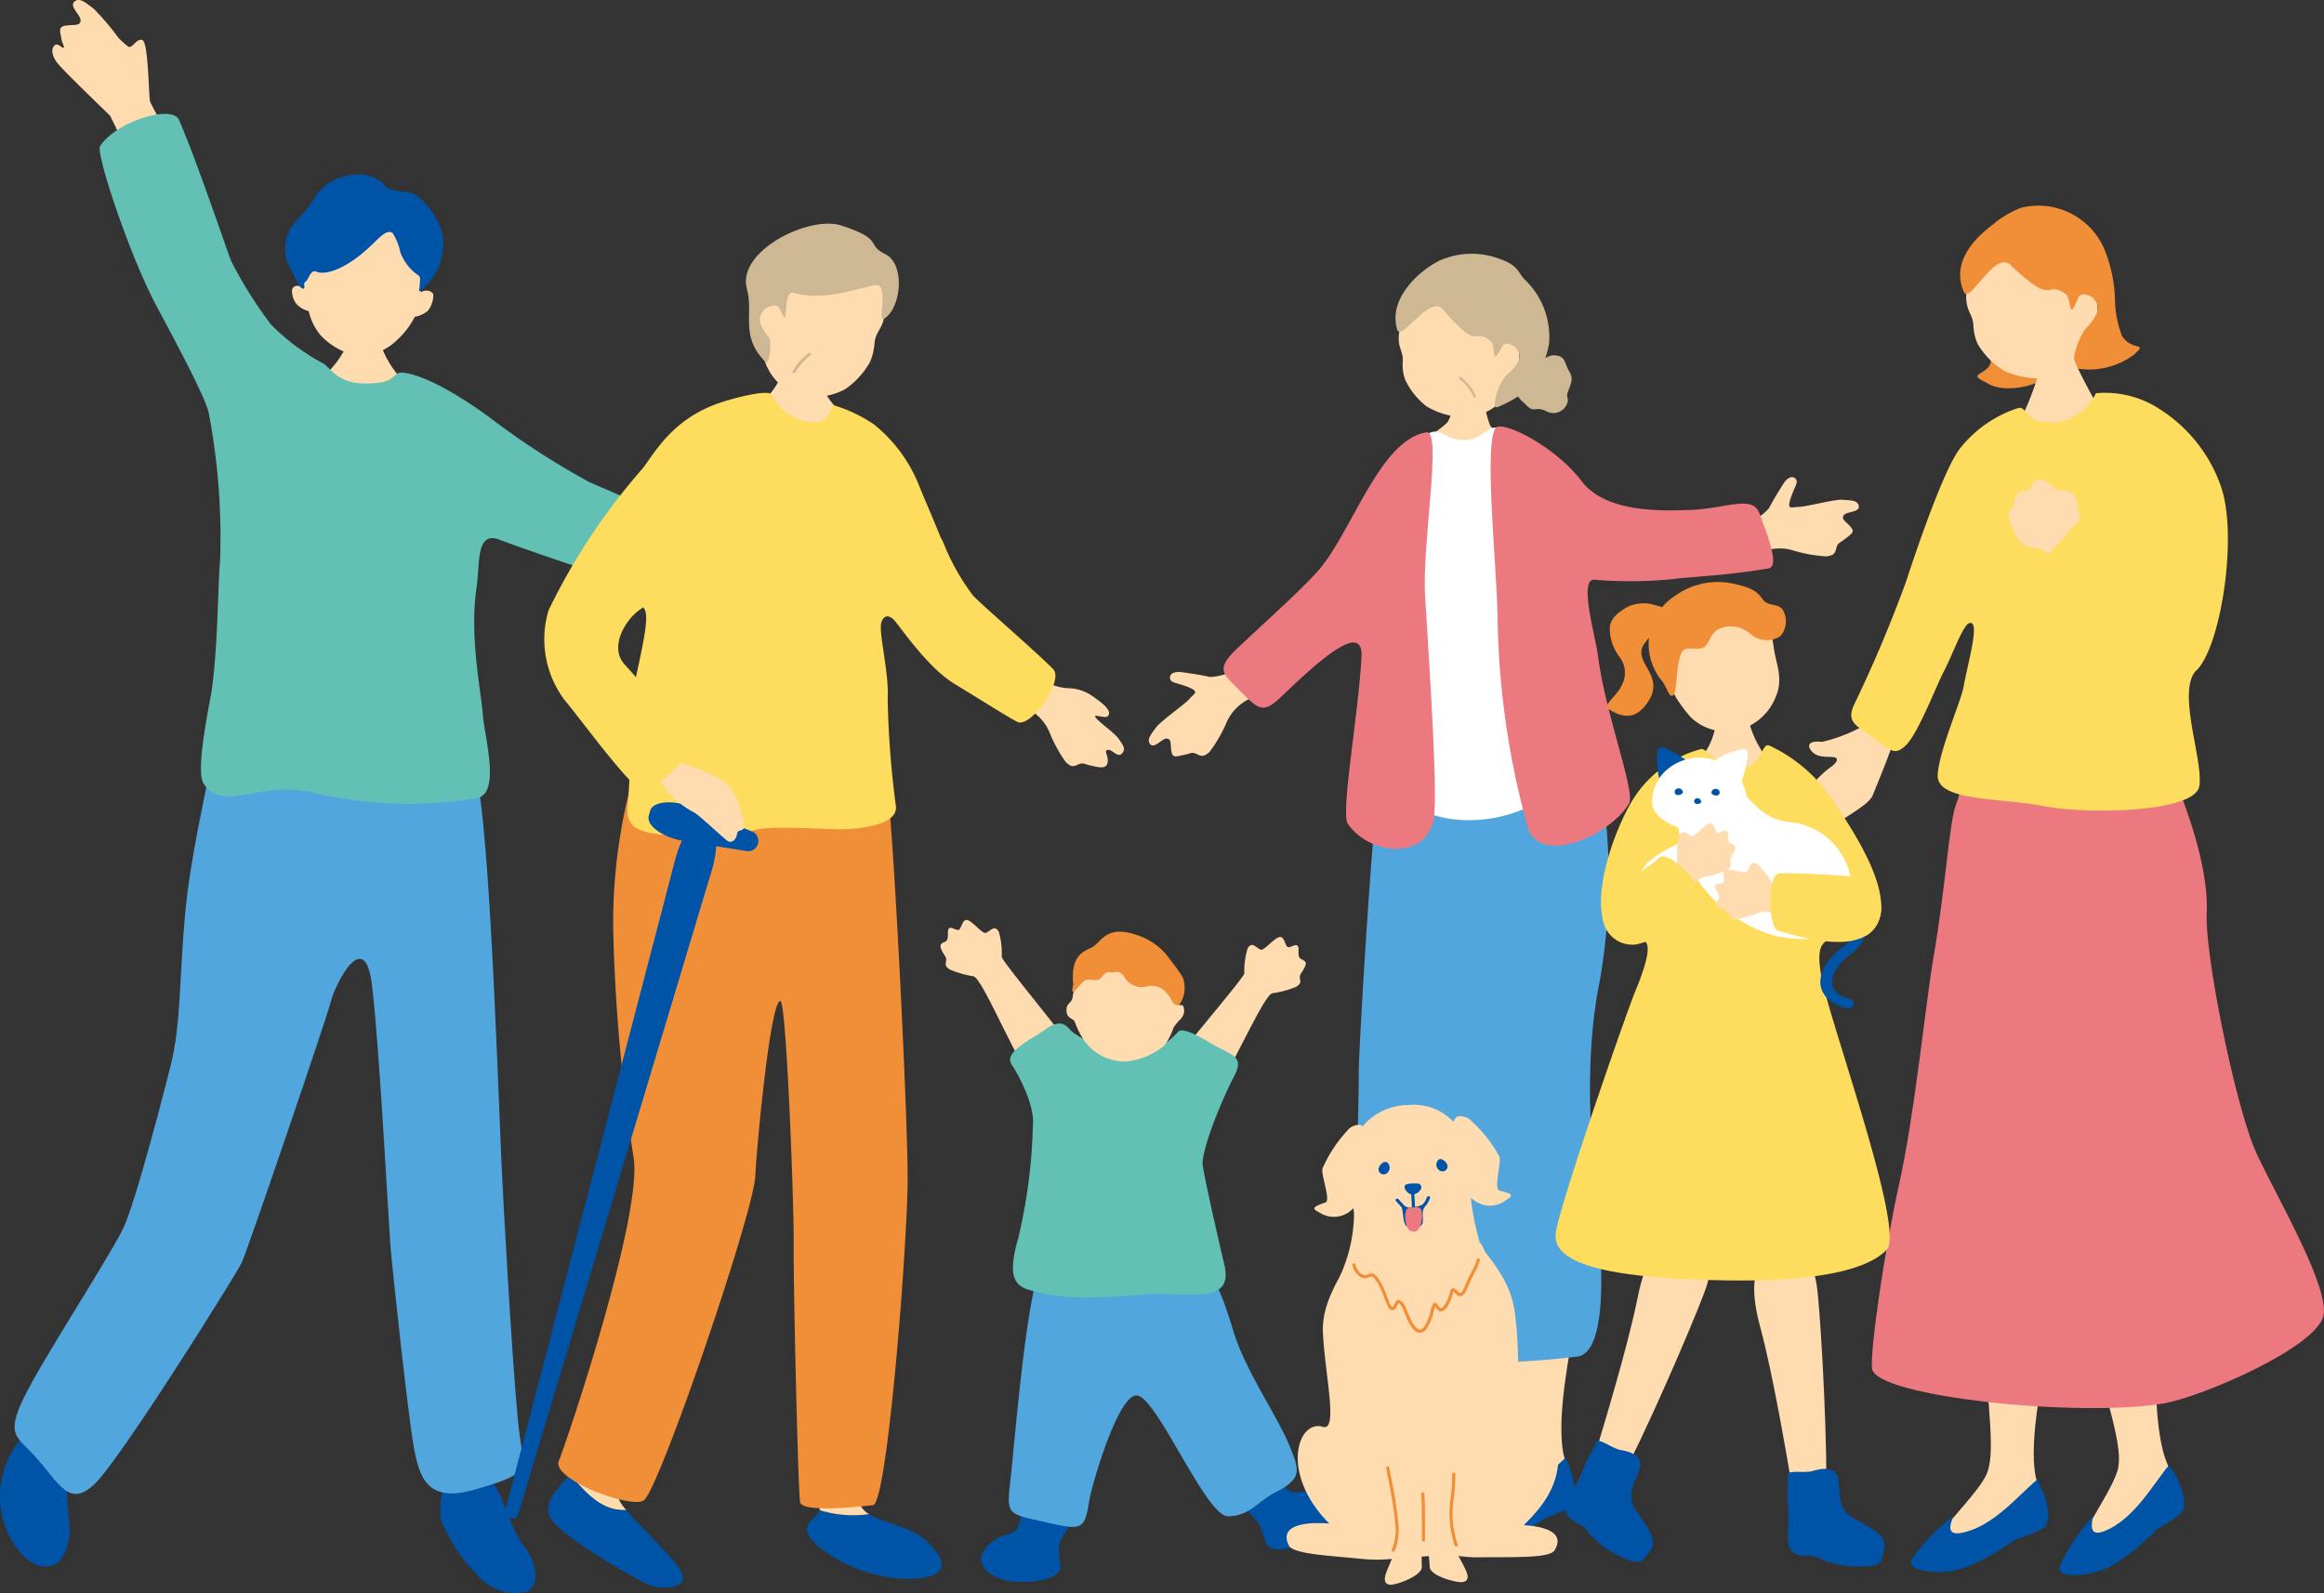 <svg xmlns="http://www.w3.org/2000/svg" xmlns:xlink="http://www.w3.org/1999/xlink" width="159.586" height="109.419" viewBox="0 0 159.586 109.419"><rect x="0" y="0" width="159.586" height="109.419" fill="#333333" stroke="none"/><defs><clipPath id="a"><rect width="159.586" height="109.419" fill="none"/></clipPath></defs><g clip-path="url(#a)"><path d="M66.941,66.066c-.124,0-1.751.116-1.906.1a11.43,11.43,0,0,1-.419,1.542,5.993,5.993,0,0,1-2,2.156c-2.564,1.862,8.223,1.223,6.439.2a7.063,7.063,0,0,1-1.808-2.621c-.1-.464-.3-1.2-.3-1.375" transform="translate(-41.027 -43.566)" fill="#ffdbb0"/><path d="M17.892,15.879c-1.991-2.669-1.564-3.3-2.23-5.244a18.527,18.527,0,0,0-1.153-2.693c-.578-.565-3.371-3.249-3.67-3.682s-.422-.937-.1-1.168c.2-.149.478.23.58.186.09-.06-.085-.273-.132-.543-.1-.584-.271-.9.3-.979s.941.047,1-.323-.8-.974-.427-1.316.861.139,1.322.474a17.035,17.035,0,0,1,1.69,1.986,5.367,5.367,0,0,0,.678.616c.283.193.537-.546.965-.453s.442,3.617.54,4.213c.024.144,2.451,4.608,2.685,5.252.288.792-2,3.723-2.041,3.673" transform="translate(-6.956 0)" fill="#ffdbb0"/><path d="M67.722,47.056c.343-2.669-.32-5.937-3.607-6.155s-4.52,3.131-4.533,5.822c-.144-.163-.667-.233-.7.206a1.507,1.507,0,0,0,.3.907,1.759,1.759,0,0,0,.85.5,3.85,3.85,0,0,0,.842,1.686,4.792,4.792,0,0,0,2.7,1.418,3.972,3.972,0,0,0,2.565-1.162,5.6,5.6,0,0,0,1.173-1.553,1.863,1.863,0,0,0,.879-.4c.281-.272.51-1.057.331-1.248a.631.631,0,0,0-.8-.022" transform="translate(-38.831 -26.965)" fill="#ffdbb0"/><path d="M64.265,35.833a2.715,2.715,0,0,0-2.473-.571,3.319,3.319,0,0,0-2.236,1.411,7.834,7.834,0,0,1-1.33,1.7,2.768,2.768,0,0,0-.3,3.419c.35.719.554,1.209.78,1.225s-.048-.351.166-.473.336-.869.748-.691c.538.233,1.992-.02,4.062-2.088.486-.486.909-.807,1.185-.549a3.624,3.624,0,0,1,.507,1.26,3.321,3.321,0,0,0,1.136,1.551c.335.184.213.336.212.673s-.243.847.4.154a4.163,4.163,0,0,0,1.2-3.3c-.074-1.1-1.431-3.035-2.332-3.144s-1.542-.157-1.725-.569" transform="translate(-37.897 -23.193)" fill="#0054a7"/><path d="M92.483,296.927c.578.783,1.231,3.2,2.027,4.185,1.2,1.5.815,2.96.186,3.116a3.4,3.4,0,0,1-3.4-1.158A11.369,11.369,0,0,1,88.8,299.3a5.849,5.849,0,0,1,.153-2.227c.122-2.069,1.158-1.906,3.527-.151" transform="translate(-58.525 -194.909)" fill="#0054a7"/><path d="M1.055,289.591c1.462-2.027,2.281-.695,3.529.128a29.491,29.491,0,0,0,.166,5c.2,1.134-.262,2.952-1.323,3.117s-1.964-.612-2.748-1.993a6.142,6.142,0,0,1,.376-6.252" transform="translate(0 -190.263)" fill="#0054a7"/><path d="M18.985,154.042c-.918.33-2.528-1.634-2.784.634-.12,1.059-1.185,5.361-1.55,9.3-.417,4.5-.282,7.61-.986,10.428-.223.892-2.408,9.515-3.305,11.3-1.137,2.26-5.665,9.177-6.842,11.672s-.423,2.537.846,3.946c1.679,1.865,2.327,3.591,4.136,1.8s9.643-14.309,10.035-15.14,5.84-16.808,6.122-17.945,2.313-5.228,2.818-1.127,1.123,16.05,1.268,17.9,1.223,11.7,1.589,13.749c.386,2.165.913,3.968,4.189,3.021,4.234-1.223,3.295-1.241,2.959-4.932-.423-4.65-.993-14.729-1.128-17.9-.282-6.623-.942-26.108-1.986-26.8s-13.842-.039-15.381.1" transform="translate(-1.933 -101.267)" fill="#51a7dd"/><path d="M60.354,51.212c-.88-.587-3.1-1.409-6.623-2.959a53.185,53.185,0,0,1-6.717-4.34c-.853-.646-4.128-2.978-6.091-3.181-.818-.085-.27.785-2.639.744-1.973-.034-2.344-1.134-2.879-1.4a14.8,14.8,0,0,1-3.55-2.657,29.133,29.133,0,0,1-2.707-4.308c-.162-.307-2.346-6.858-3.609-9.745-.465-1.061-4.275.088-5.414,1.8-.318.48,1.985,7.4,3.79,10.828.988,1.878,3.5,6.464,3.679,7.552a45.619,45.619,0,0,1,.771,10.062c-.177,2.235-.141,5.637-.564,8.878-.086.658-1.18,5.623-.564,6.483,1.454,2.027,3.708-.213,7.328.564a28.565,28.565,0,0,0,11.415.423c1.689-.29.537-4.191.423-5.778s-.929-5.279-.423-8.737c.239-1.631-.052-3.835,1.55-3.241,3.8,1.41,9.592,3.245,10.287,3.523,2.114.846,5.073-2.818,2.537-4.509" transform="translate(-13.251 -15.136)" fill="#62c0b4"/><path d="M278.7,243.956c-.961-1.881.3-6.947.753-8.922,1.1-4.794,1.209-17.232,1.046-17.983,0,0-5.268-.484-5.27.607,0,.6-.04,8.9.035,15.36.064,5.428.526,8.488-.263,9.876-.881,1.548-4.279,4.387-3.631,4.773,1.72.476,7.924-1.457,7.331-3.711" transform="translate(-178.895 -143.061)" fill="#ffdbb0"/><path d="M275.34,294.273c-1.41,1.1-3.1,3.037-5.224,3.427-1.658.312-.369-1.36-.724-1.091a14.146,14.146,0,0,0-2.845,2.717c-.523.864,1.294,1.06,2.434,1,.69-.038,1.957-.3,4.357-1.782.754-.465.483-.148,2.114-.827,1-.418.42-2.362-.112-3.44" transform="translate(-175.71 -194.055)" fill="#0054a7"/><path d="M302.282,243.779c-1.064-1.825-.083-6.953.26-8.95.832-4.848.256-17.272.052-18.014,0,0-5.287-.192-5.228.9.032.6.45,8.884.882,15.335.363,5.416.994,8.446.282,9.875-.795,1.595-4.031,4.617-3.362,4.966,1.744.38,7.832-1.891,7.115-4.11" transform="translate(-194.584 -142.968)" fill="#ffdbb0"/><path d="M299.01,294.059c-1.348,1.174-2.932,3.2-5.027,3.71-1.638.4-.443-1.338-.783-1.05a14.154,14.154,0,0,0-2.691,2.87c-.474.892,1.35.987,2.485.862.687-.076,1.937-.408,4.252-2.02.727-.506.809-.263,2.037-.986.659-.388.317-2.339-.273-3.386" transform="translate(-191.522 -193.914)" fill="#0054a7"/><path d="M287.869,78.142c.105.011,1.5.232,1.629.232a6.4,6.4,0,0,0,.435,2.378c.352.529,2.083,1.64,1.656,2.642-1.656,1.155-5.933,1.108-6.838-.179-1.168-.419,2.009-2.271,2.294-2.745a12.666,12.666,0,0,0,.825-2.329" transform="translate(-187.606 -51.53)" fill="#ffdbb0"/><path d="M237.732,133.82a3.481,3.481,0,0,1-1.913.628c-.384-.1-1.326-.248-1.9-.325s-.87.122-.822.435.524.287,1.293.608.34.428.051.778-2.012,1.558-2.3,1.966-.7.841-.4,1.164.823-.435,1.148-.39.223.37.3.869.351.346.862.25.522-.236.917-.041.5.1.825-.145a9.678,9.678,0,0,0,1.2-2.076,3.233,3.233,0,0,1,1.581-1.6l.558-.277c-.258-.765-.466-1.564-.754-2.288-.328.235-.569.4-.641.444" transform="translate(-152.752 -87.953)" fill="#ffdbb0"/><path d="M350.21,99.412a3.481,3.481,0,0,0,1.713-1.058c.169-.36.665-1.173.973-1.659s.654-.587.862-.348-.118.586-.368,1.381.108.535.562.541,2.488-.535,2.986-.492,1.1,0,1.148.445-.863.348-1.038.626.14.409.474.787.039.491-.364.82-.516.247-.622.675-.245.448-.642.537a9.649,9.649,0,0,1-2.358-.423,3.232,3.232,0,0,0-2.244.177l-.571.248c-.419-.69-.9-1.365-1.263-2.051.391-.1.676-.174.753-.2" transform="translate(-230.445 -63.452)" fill="#ffdbb0"/><path d="M306.305,74.944c.77.85.671.1,1.586.6A1.012,1.012,0,0,0,309.245,75c.194-.494-.148-.319.1-.933s.315-.891.04-1.322-.215-.934-.794-1.052-.717.208-1.046.177-.718-.214-.99.432-.8.788-.75,1.192-.28.845.5,1.446" transform="translate(-201.641 -47.263)" fill="#cdb893"/><path d="M289.847,61.587a3.8,3.8,0,0,1-2.958,2.227,5.237,5.237,0,0,1-2.954-.74,5.023,5.023,0,0,1-1.474-1.854,3.178,3.178,0,0,1-.155-1.214c.058-.978-.614-.921-.044-2.924.173-.608,1.3-3.419,4.089-3.741,2.451-.284,5.006,5.286,3.5,8.246" transform="translate(-185.982 -35.168)" fill="#ffdbb0"/><path d="M284.734,55.123c-.851-1.424-2.955,2.161-3.233,1.267-.738-2.376,2.093-4.5,3.214-4.866a5.385,5.385,0,0,1,3.8,0c1.37.472,1.255.972,1.784,1.469a5.422,5.422,0,0,1,1.619,4.409,6.811,6.811,0,0,1-1.482,3.134,8.743,8.743,0,0,1-2.061,1.179c-.51.2.148-1.947.8-2.338.93-.9.75-1.253.553-1.61s-.832-.583-1.01-.251c-.885,1.648-.358.011-.819-.349-1.253-.977-.684.8-3.165-2.048" transform="translate(-185.553 -33.75)" fill="#cdb893"/><path d="M295.223,77.438a.08.08,0,0,0,.034,0,.081.081,0,0,0,.066-.094,3.156,3.156,0,0,0-1.032-1.323.081.081,0,1,0-.1.128,3.012,3.012,0,0,1,.972,1.223.08.08,0,0,0,.06.065" transform="translate(-193.98 -50.12)" fill="#cdb893"/><path d="M289.636,152.814a40.744,40.744,0,0,1,.143,14.909c-1.168,5.725-.512,11.959-.2,15.408.159,1.729,1.1,10.084-1.362,10.381a64.06,64.06,0,0,1-9.442.423c-4.932-.047-5.773.6-5.919-3.852-.08-2.454.376-11.837.376-16.159,0-1.606,1.1-20.379,1.643-21.387s14.757.277,14.757.277" transform="translate(-179.928 -100.334)" fill="#51a7dd"/><path d="M277.809,92.966c.231-1,2.043-5.978,3.007-6.377.759-.315,1.062.511,2.3.511,1.374,0,1.587-1.13,2.414-.793.635.258,1.788,1.2,2.516,1.449a6.981,6.981,0,0,1,1.088,1.59c.562,3.522.3,4.6,1.358,8.042a10.166,10.166,0,0,0,.308,1.717c.216.874,1.638,8.283,2.194,9.765s.624,1.925,0,1.856a6.834,6.834,0,0,0-2.066-.3c-.933.1-3.063,2.583-7.009,2.77-4.146.2-6.133-2.375-6.2-2.818a37.766,37.766,0,0,1-.78-8.286,60.077,60.077,0,0,1,.881-9.125" transform="translate(-182.598 -56.873)" fill="#fff"/><path d="M250.666,105.355c-1.408,1.355-1.625.742-3.429-1.034-.728-.716-.787-1.173.47-2.349,2.912-2.724,4.085-3.745,5.4-5.167,2.349-2.536,4.275-9.113,7.546-9.624,1.091-.17-.312,7.687-.1,11.14.413,6.752.9,14.238.57,15.565-.682,2.749-4.462,2.255-5.872.188-.513-.752.711-7.356.939-11.462.141-2.536-2.989.3-5.526,2.743" transform="translate(-162.696 -57.489)" fill="#ed7980"/><path d="M313.295,96.435c1.946-.177,3.875-.282,6.342-.7.764-.131,0-2.114-.634-3.8-.48-1.281-2.325-.282-4.862-.211-1.711.048-5.648.228-7.321-1.967-1.706-2.238-4.84-3.9-5.761-3.764-1.1.164-.052,9.741-.023,13.2a56.7,56.7,0,0,0,2.073,14.333c.871,2.695,5.69.516,6.952-1.644.459-.786-1.634-6.15-2.146-10.229-.158-1.258-1.366-5.323-.186-5.137a29.575,29.575,0,0,0,5.567-.07" transform="translate(-198.197 -56.695)" fill="#ed7980"/><path d="M238.033,196.943c.295-.562,4.305-5.2,4.305-5.482a5.151,5.151,0,0,1,.226-1.708c.356-.623.719.209,1.013.074s.783-.712,1.117-.836.384.329.552.6.629-.271.782.035c.1.21-.1.731.232.873s.364.257.2.592-.366.447-.3.756-.021.364-.25.542a6.889,6.889,0,0,1-1.65.445c-.651.15-3.074,5.946-4.462,7.537-.455.522-2.374-2.266-1.764-3.427" transform="translate(-156.89 -124.615)" fill="#ffdbb0"/><path d="M198.049,193.6c-.286-.566-4.225-5.264-4.22-5.547a5.149,5.149,0,0,0-.2-1.711c-.347-.628-.722.2-1.014.059s-.772-.724-1.1-.853-.389.323-.561.589-.625-.281-.782.024c-.108.208.088.733-.245.869s-.368.252-.214.589.359.453.292.76.016.364.242.546a6.89,6.89,0,0,0,1.644.471c.648.16,2.982,5.992,4.345,7.6.447.529,2.409-2.229,1.817-3.4" transform="translate(-125.043 -122.342)" fill="#ffdbb0"/><path d="M252.286,297.033c.732.217.873-.239,2.068.178,1.577.55,1.041,2.039-.215,2.885-.88.593-3.332,1.545-3.606.3a4.41,4.41,0,0,0-.473-1.211c-.513-.69-1.95-1.956-1.863-2.357.138-.632,2.512-2.18,2.867-1.624.157.245.735,1.688,1.222,1.832" transform="translate(-163.668 -194.589)" fill="#0054a7"/><path d="M200.208,304.748c-.588.491-.914.141-1.848,1-1.232,1.133-.1,2.246,1.431,2.492,1.071.172,3.759.027,3.482-1.2a4.165,4.165,0,0,1-.077-1.275c.183-.825,1.1-1.534.843-1.858a6.571,6.571,0,0,0-3.1-1.15c-.293.048-.336,1.664-.727,1.991" transform="translate(-130.461 -199.646)" fill="#0054a7"/><path d="M205.678,254.444c.75-.487,3.182-.583,4.833-.64a51.1,51.1,0,0,1,5.324.329c1.4.1,1.987,1.361,3.022,4.733.807,2.629,2.932,5.661,3.78,7.683.763,1.818.965,2.359-.986,3.351-1.142.581-1.692,1.587-3.179,1.607-1.527.02-4.9-8.22-6.27-8.3-1.3-.078-3.121,6.239-3.277,7.269-.3,1.946-.489,2.008-2.892,1.458-3.041-.7-2.761-.4-2.419-3.8.292-2.9,1.139-12.708,2.064-13.688" transform="translate(-134.137 -167.362)" fill="#51a7dd"/><path d="M216.888,215.988c.1-1.57,1.707-5.1,2.145-5.91.762-1.413-.085-1.44-1.423-2.218-.77-.448-2.07-1.228-2.392-.882a6.309,6.309,0,0,1-1.93,1.425,5.425,5.425,0,0,1-2.879-.07,13.631,13.631,0,0,1-2.437-1.315c-.286-.207-.649-1.107-1.87-.206-.965.712-2.91,1.556-2.322,2.43.406.6,1.593,2.74,1.456,4.138a37.084,37.084,0,0,1-1.02,7.838c-.938,3.23.151,3.364,1.484,3.682,1.868.446,3.653.4,7.269.128,2.859-.214,6.095.8,5.414-2.045-.415-1.74-1.52-6.581-1.494-6.994" transform="translate(-134.308 -136.12)" fill="#62c0b4"/><path d="M216.271,197.427a3.442,3.442,0,0,0,2.965,1.408,4.9,4.9,0,0,0,2.508-1.08,3.929,3.929,0,0,0,.639-1.219,3.249,3.249,0,0,1,.485-.6.924.924,0,0,0,.252-.494c.022-.749-.358-.352-.4-.517a6.042,6.042,0,0,0-.826-2.346,4.481,4.481,0,0,0-3.362-1.591,4.012,4.012,0,0,0-3.058,3.392c-.042.447-.423.438-.432.873-.015.707.463.559.583.895a5.647,5.647,0,0,0,.645,1.276" transform="translate(-141.808 -125.933)" fill="#ffdbb0"/><path d="M216.278,191.534c-.207.859.107.416.673-.193.285-.306.774-.03,1.051-.146.352-.148.363-.612.839-.514.276.057.563-.2.917.27a1.385,1.385,0,0,0,1.654.687,1.337,1.337,0,0,1,1.284.475c.372.389.461,1.023.894.759a2.024,2.024,0,0,0,.2-1.859c-.345-.549-.653-.928-.955-1.334a4.347,4.347,0,0,0-2.117-1.53c-2.121-.777-2.524.436-3.07.77s-1.568.427-1.373,2.616" transform="translate(-142.58 -123.903)" fill="#f18e38"/><path d="M372.72,138.535c-.853,1.532-2.328,3.025-2.519,3.625s-.835,2.184-1.25,3.2c-.169.412-.731.8-1.871,1.539-.5.326-.29-.649-.988-.551-1.175.167-.805-.548-1.117-.728-.54-.313-.7-.387-.153-1.021a7.212,7.212,0,0,1,1.279-1.2c.311-.225.7-.664,0-.673s-1.085-.057-1.387-.445-.09-.693.755-.588a10.854,10.854,0,0,0,2.68-1.013c.55-.185.722-.944,1.3-2.022s4.127-1.651,3.274-.12" transform="translate(-240.353 -90.738)" fill="#ffdbb0"/><path d="M399.348,70.146c1.05.738,3.262.3,4.121-.383,1.834-1.464-2.371-2.132-2.9-2.966-.384-.61-.855-.231-1.233.9-.117.351.795.954-.116,1.6-.515.364-.877.375.125.846" transform="translate(-262.927 -43.858)" fill="#f18e38"/><path d="M405.2,51.681a4.092,4.092,0,0,1-2.912,2.727,5.641,5.641,0,0,1-3.25-.452,5.415,5.415,0,0,1-1.793-1.817,3.432,3.432,0,0,1-.306-1.282c-.051-1.055-.764-.916-.384-3.127.116-.672,1-3.813,3.949-4.48,2.593-.586,5.972,5.086,4.7,8.431" transform="translate(-261.429 -28.493)" fill="#ffdbb0"/><path d="M398.8,45.608c-1.076-1.427-2.917,2.655-3.317,1.73-.864-2,.651-3.618,1.956-4.6a6.887,6.887,0,0,1,1.969-1.181,4.939,4.939,0,0,1,5.663,2.7,9.82,9.82,0,0,1,.789,3.536,7.29,7.29,0,0,0,.493,2.591c.746,1.068,1.787.355.832,1.245a5.142,5.142,0,0,1-3.967.961c-.531-.182.174-2.439.831-2.933.893-1.068.659-1.429.407-1.789s-.959-.528-1.111-.153c-.758,1.868-.382.052-.918-.28-1.455-.9-.641.931-3.627-1.829" transform="translate(-260.628 -27.286)" fill="#f18e38"/><path d="M397.3,248.113c-1.037-1.84.019-6.953.391-8.945.9-4.835.51-17.267.317-18.011,0,0-5.284-.27-5.241.82.023.6.319,8.89.656,15.346.283,5.421.869,8.46.137,9.879-.818,1.583-4.1,4.557-3.435,4.916,1.738.406,7.858-1.776,7.175-4" transform="translate(-257.204 -145.82)" fill="#ffdbb0"/><path d="M394,298.4c-1.365,1.154-2.979,3.16-5.082,3.635-1.644.379-.423-1.344-.767-1.061a14.131,14.131,0,0,0-2.733,2.83c-.488.884,1.335,1.007,2.473.9.688-.066,1.943-.379,4.281-1.957.735-.5.476-.168,2.079-.912.986-.458.324-2.377-.252-3.433" transform="translate(-254.109 -196.777)" fill="#0054a7"/><path d="M420.5,245.734c-1.35-1.624-1.231-6.844-1.223-8.87.02-4.918-2.6-17.077-2.926-17.775,0,0-5.246.684-5.008,1.749.13.582,1.912,8.688,3.4,14.978,1.253,5.282,2.376,8.166,1.91,9.693-.52,1.7-3.212,5.22-2.5,5.453,1.783.087,7.411-3.16,6.338-5.229" transform="translate(-271.253 -144.476)" fill="#ffdbb0"/><path d="M422.785,295.5c-1.135,1.381-2.362,3.644-4.345,4.489-1.549.668-.658-1.246-.945-.906a14.134,14.134,0,0,0-2.18,3.275c-.32.958,1.5.75,2.594.439.665-.188,1.843-.722,3.86-2.694.634-.62.754-.393,1.846-1.309.585-.491-.074-2.359-.829-3.294" transform="translate(-273.85 -194.863)" fill="#0054a7"/><path d="M409.947,69.5c-.106.009-1.488.238-1.622.237-.032.243-.539,1.773-.628,2.082a20.446,20.446,0,0,1-1.576,3.69c1.661,1.269,6.067,1.507,6.988.144a32.891,32.891,0,0,1-2.793-4.923c-.125-.415-.355-1.07-.369-1.229" transform="translate(-267.811 -45.828)" fill="#ffdbb0"/><path d="M396.363,147.844c-3.354.726-6.865,1.229-9.691.293-2.385-.79-2.945,3.3-3.441,4.554s-.7,5.518-1.549,10.45c-.587,3.422-1.269,10.71-2.4,15.783-.935,4.209-1.98,11.238-1.832,12.542.221,1.948,14.233,3.382,20.011,2.4,2.657-.454,10.582-3.886,10.992-6.06s-3.863-9.235-4.791-11.556c-1.409-3.523-3.362-13.293-3.232-16.017.166-3.459-1.643-7.757-1.994-8.8s-.345-3.962-2.076-3.587" transform="translate(-248.898 -97.472)" fill="#ed7980"/><path d="M397.01,98.214c1.636-1.61,2.84-9.122,1.681-12.572a10.3,10.3,0,0,0-4.142-5.306,6.844,6.844,0,0,0-4.459-1.144,3.706,3.706,0,0,1-1.818,1.758,3.077,3.077,0,0,1-2.454.016c-.6-.282-.593-.818-1.025-.769a8.334,8.334,0,0,0-4.015,2.762c-1.227,1.514-3.434,8.269-3.7,9.1a91.872,91.872,0,0,1-3.57,8.471c-.664,1.351.315,1.532,1.227,2.3,1.247.859,1.477,1.277,2.246.6.857-.756,2.107-4.058,2.656-5.11.609-1.168,1.28-3.108,1.737-3.337.8-.253-.024,2.485-.388,4.441-.178.956-1.655,4.3-1.762,5.954-.121,1.887,4.292,1.577,7.363,2.184,2.854.564,10.283.439,10.6-1.374.308-1.736-1.6-6.589-.188-7.978" transform="translate(-246.165 -52.184)" fill="#fedc5e"/><path d="M409.971,100.73a6.356,6.356,0,0,0-.136-1.788c-.231-.655.034-1.359-.983-1.478s-.763-.39-1.13-.554-.794-.391-.989-.025-.355.579-.571.573a.654.654,0,0,0-.661.447c-.133.367-.173.738-.362.857s-.136.473-.021.825.427,1.442,1.132,1.676,1.234.124,1.65.753c.064.1.17.472.305.756.379.58,2.668-.617,2.257-1.343-.12-.269-.483-.583-.494-.7" transform="translate(-267.084 -63.76)" fill="#ffdbb0"/><path d="M413.566,106.255c.921-.874,1.4-2.324,2.5-1.261,1.865,1.8,2.081,2.28,3.252,2.658,1.777.573-1.552,2.684-2.7,3.193-.867.385-1.8-.568-3.328-2.177-.8-.842-.908-1.294.271-2.414" transform="translate(-272.141 -68.99)" fill="#fedc5e"/><path d="M206.93,135.97a3.924,3.924,0,0,0,1.874.661,3.055,3.055,0,0,1,1.895.66c.464.327,1.2.867.918,1.243-.188.25-1.123-.222-.846.13s1.306,1.053,1.582,1.462.513.692.206,1-.639-.294-.961-.257.064.381-.018.872-.646.314-1.148.208-.509-.244-.9-.06-.5.089-.81-.161a9.535,9.535,0,0,1-1.134-2.074,3.191,3.191,0,0,0-1.525-1.615l-.544-.286c.271-.749.494-1.533.795-2.24.318.239.552.411.623.452" transform="translate(-135.523 -89.366)" fill="#ffdbb0"/><path d="M182.529,108.376a15.4,15.4,0,0,0,2.021,3.6c.5.566,4.568,4.074,5.518,5.076.756.8-1.577,4.1-2.48,3.611-.857-.464-2.4-1.449-4.307-2.611-1.97-1.2-3.849-4.132-4.538-4.877-1.1-1.186,2.8-7.255,3.786-4.8" transform="translate(-117.743 -71.086)" fill="#fedc5e"/><path d="M154.715,71.982c-.124,0-1.751.116-1.906.1a11.427,11.427,0,0,1-.419,1.542,5.993,5.993,0,0,1-2,2.156c-2.564,1.862,8.223,1.223,6.439.2a7.063,7.063,0,0,1-1.808-2.621c-.1-.464-.3-1.2-.3-1.375" transform="translate(-98.909 -47.468)" fill="#ffdbb0"/><path d="M114.909,288.191a2.626,2.626,0,0,0,.282-.42c.486-.952.66-3.646.956-4.3,0,0,3.3,1.194,3.092,2.191s-1.323,3.217-1.009,4.16a3.1,3.1,0,0,0,.552.827c-1.665.1-2.8-1.179-3.873-2.458" transform="translate(-75.775 -186.931)" fill="#ffdbb0"/><path d="M112.008,297.332c1.074,1.278,2.209,2.557,3.873,2.457,1,1.2,3.032,3.032,3.7,4.1.854,1.361-1.36,1.417-2.274.985s-5.718-3.149-6.58-4.464c-.74-1.129.583-2.194,1.28-3.075" transform="translate(-72.875 -196.072)" fill="#0054a7"/><path d="M166.994,304.833c.985.617,2.744.862,3.7,1.652,1.3,1.072,2.392,2.691-.808,2.792s-6.317-1.832-6.97-2.877c-.639-1.023.6-1.305.672-1.837a7.732,7.732,0,0,0,3.4.27" transform="translate(-107.314 -200.84)" fill="#0054a7"/><path d="M163.5,286.374s3.476-.133,3.592.428-.642,3.829-.327,5.185a1.4,1.4,0,0,0,.69.842,7.731,7.731,0,0,1-3.4-.27c0-.012.006-.022.006-.034.022-.555-.868-5.33-.557-6.151" transform="translate(-107.773 -188.837)" fill="#ffdbb0"/><path d="M117.984,153.881a37.7,37.7,0,0,0-1.64,11.352,118.417,118.417,0,0,0,1.385,15.648c.737,3.76-4.489,19.388-5.117,20.926-.532,1.3,5.036,3.317,5.837,2.719,1.075-.8,7.554-19.767,7.657-22.3.075-1.843,1.028-12.046,1.72-11.991.42.034.939,14.172.911,16.55-.032,2.68.308,17.5.448,17.893.249.7,4.019.277,5,.177s2.354-17.754,2.377-22.268c.025-4.7-1.1-26.7-1.453-27.132s-17.119-1.576-17.119-1.576" transform="translate(-74.237 -101.475)" fill="#f18e38"/><path d="M125.855,84.835c.983-1.162,2.121-3.794,5.743-4.965,1.237-.4,3.226-.862,3.42-.512a3.363,3.363,0,0,0,2.91,1.906c1.025.053,1.145-1.171,1.382-1.171a10.05,10.05,0,0,1,2.726,1.3,10.237,10.237,0,0,1,3.035,4.031c.556,1.4,1.638,3.8,1.972,4.885.835,2.724-1.755,7.039-3.32,4.835-.177-.249-.88-1.042-1.171-.135-.209.65.548,3.494.433,5.233a65.294,65.294,0,0,0,.569,7.4c.126,1.384-2.938,1.6-4.125,1.565-2.134-.071-4.8-.224-5.619.071a20.268,20.268,0,0,1-5.948.325c-2.152-.148-2.832-.645-2.73-1.889.241-2.944.225-7.358.569-8.962.671-3.125,1.154-5.2.026-4.793-1.177.427-2.344-6.2.128-9.124" transform="translate(-82.031 -52.25)" fill="#fedc5e"/><path d="M152.53,58.352a3.746,3.746,0,0,0,2.591,2.77,4.818,4.818,0,0,0,3.007-.471,5.6,5.6,0,0,0,1.711-1.857,3.889,3.889,0,0,0,.324-1.308c.082-1.075.95-1.023.673-3.276-.084-.684-.22-2.026-2.915-2.7-2.368-.59-8.114,1.511-5.39,6.839" transform="translate(-100.111 -33.906)" fill="#ffdbb0"/><path d="M159.574,49.384c.546.6-.216,2.651.382,2.208,1.151-.853,1.354-3.74.013-4.392-1.38-.67-.023-.99-3.027-1.972-2.19-.716-7.2,1.753-6.48,4.357.48,1.724-.5,3.23,1.263,5,.33.331.444-1.448.255-1.662-.9-1.106-.651-1.471-.388-1.835s.989-.525,1.139-.139c.746,1.922.043-1.37.973-1.091,2.484.745,5.616-.863,5.869-.477" transform="translate(-99.174 -29.742)" fill="#cdb893"/><path d="M159.854,72.543a.1.1,0,0,0,.129-.049,3.866,3.866,0,0,1,1.048-1.188.1.1,0,0,0-.111-.165,4.058,4.058,0,0,0-1.116,1.268.1.1,0,0,0,.047.133l0,0" transform="translate(-105.374 -46.902)" fill="#cdb893"/><path d="M102.725,213.159a.378.378,0,0,1-.466.249l-.156-.044a.379.379,0,0,1-.268-.455l11.665-44.7c.423-1.622,1.271-2.871,1.866-2.7l.467.131c.595.167.669,1.675.187,3.28Z" transform="translate(-67.146 -109.134)" fill="#0054a7"/><path d="M138.258,164.723a.708.708,0,0,1-.823.428l-4.253-.682c-1.356-.218-2.6-1.027-2.4-1.741l.092-.327c.2-.714,1.682-.758,2.953-.239l3.987,1.631a.708.708,0,0,1,.48.794Z" transform="translate(-86.23 -106.707)" fill="#0054a7"/><path d="M131.176,152.115c.494.145,2.644.845,3.211,1.538a5.576,5.576,0,0,1,1.032,2.663c.1.481-.422.346-.451.536-.081.539-.422.792-.714.555-.533-.431-1.975-1.79-2.256-1.929a6.156,6.156,0,0,1-2-1.652c-.142-.392-.644-.538-1.37-.878-1.711-1.106-.155-2.328,1.405-1.553a7.279,7.279,0,0,0,1.141.72" transform="translate(-84.331 -99.675)" fill="#ffdbb0"/><path d="M110.027,103.752a43.241,43.241,0,0,1,6.4-9.657c2-2.122,1.274,8.757-.073,9.6-1,.631-2.235,2.59-1.121,3.81,1.411,1.544,4.867,5.632,4.34,6.255a17.254,17.254,0,0,1-2.786,2.526c-.651.384-4.259-4.63-5.69-6.354a6.939,6.939,0,0,1-1.075-6.184" transform="translate(-72.341 -61.87)" fill="#fedc5e"/><path d="M263.917,261.874a8.952,8.952,0,0,0,7.126,2.1c2.441-.321,5.155-1.081,6.032-1.964,1.058-1.066,2.813-2.741,2.448-5.6-.445-3.489-2.492-.527-2.606-1.875-.089-1.051-.058-4.363-.236-6.261-.159-1.693-.274-2.912-2.511-5.592-1.381-1.654-2.6-4.484-4.954-4.38-2.8.123-2.342,2.41-3.722,4.907-.745,1.348-2.194,3.308-2.1,5.428.127,2.889,1.083,6.843-.007,6.506-1.739-.537-3,3.275.531,6.729" transform="translate(-172.552 -157.144)" fill="#ffdbb0"/><path d="M268.136,226.85a1.024,1.024,0,0,0-.859.4,9.259,9.259,0,0,0-1.71,2.619c-.069.5.589,2.185.211,2.312-.971.324-.894.441-.427.677a1.806,1.806,0,0,0,2.293-.229c1.312-1.021,1.488-5.657.492-5.775" transform="translate(-174.763 -149.59)" fill="#ffdbb0"/><path d="M293.118,225.1a1.025,1.025,0,0,1,.89.319,9.242,9.242,0,0,1,1.933,2.459c.113.488-.4,2.229-.008,2.321,1,.238.93.361.485.637a1.807,1.807,0,0,1-2.3-.027c-1.4-.9-1.978-5.505-1-5.71" transform="translate(-192.971 -148.427)" fill="#ffdbb0"/><path d="M274.861,222.823a4.174,4.174,0,0,0-2.939,1.254,4.684,4.684,0,0,0-1.156,2.816c-.063,1.268.394,2.812.376,3.559a10.551,10.551,0,0,1-.947,4.088c-.314.863,3.734,2.279,5.224,1.773,1.224.052,4.358-.318,4.79-.795s.194-2.558-.436-3.27a18.139,18.139,0,0,1-.681-3.862c.11-2.03.158-2.546-.876-4.128a3.769,3.769,0,0,0-3.355-1.434m2.25,6.073-.011-.041.086-.024c-.025.021-.05.042-.075.064" transform="translate(-178.165 -146.928)" fill="#ffdbb0"/><path d="M259.579,308.718c-1.131-2.189,3.9-1.673,6.121-.822,2.453.938,2.511-.347,3.488.454,1.019.836-2.421,1.511-4.513,1.285-2.008-.217-4.781-.309-5.1-.917" transform="translate(-171.069 -202.556)" fill="#ffdbb0"/><path d="M294.554,309.278c1.316-2.083-3.737-2-6.027-1.349-2.526.723-2.472-.563-3.514.151-1.088.745,2.281,1.715,4.385,1.671,2.019-.043,4.79.106,5.156-.472" transform="translate(-187.81 -202.789)" fill="#ffdbb0"/><path d="M283.709,239.425a.674.674,0,0,0,.607-.337.262.262,0,0,0-.219-.411c-.273,0-.788-.029-.872.154s.2.578.484.594" transform="translate(-186.76 -157.391)" fill="#0054a7"/><path d="M278.486,235.145a.343.343,0,0,1-.5-.374c.037-.215.378-.576.6-.386a.467.467,0,0,1-.1.76" transform="translate(-183.313 -154.527)" fill="#0054a7"/><path d="M289.893,234.582a.343.343,0,0,0,.464-.417c-.055-.211-.427-.541-.628-.332a.467.467,0,0,0,.165.748" transform="translate(-190.974 -154.155)" fill="#0054a7"/><path d="M284.424,286.424c-.229-1.083-.478-5.086-.993-6.892-.573-2.011,1.672-3.448,2.606-2.894.613.364.735,1.35.667,3.574a55.238,55.238,0,0,1-.163,5.747,5.626,5.626,0,0,0,.342,2.934c.172.707,1.3,1.958.392,2.117-.352.062-2.356-.428-2.258-1.121a16.3,16.3,0,0,0-.594-3.466" transform="translate(-186.844 -182.347)" fill="#ffdbb0"/><path d="M281.745,286.532c.134-1.1.031-5.108.386-6.952.4-2.054-1.968-3.289-2.849-2.655-.579.416-.615,1.409-.352,3.618a55.276,55.276,0,0,0,.666,5.711,5.627,5.627,0,0,1-.084,2.953c-.11.72-1.123,2.064-.2,2.144.356.031,2.31-.633,2.151-1.314a16.3,16.3,0,0,1,.288-3.5" transform="translate(-183.833 -182.505)" fill="#ffdbb0"/><path d="M284.674,241.417a.106.106,0,0,1-.107-.1c-.013-.3-.028-.627-.062-1.016a.107.107,0,0,1,.1-.116.1.1,0,0,1,.116.1c.036.393.05.728.063,1.023a.109.109,0,0,1-.1.113Z" transform="translate(-187.613 -158.386)" fill="#0054a7"/><path d="M282.418,242.223a.784.784,0,0,1-.6-.232c-.129-.14-.172-.188-.23-.252l-.154-.17a.107.107,0,1,1,.159-.144l.155.171c.057.064.1.111.229.25.245.265.693.157,1.095.036.167-.051.3-.123.492-.593a.107.107,0,1,1,.2.081c-.207.505-.38.642-.629.717a2.532,2.532,0,0,1-.714.136" transform="translate(-185.569 -159.071)" fill="#0054a7"/><path d="M283.006,243.327c-.121-.041-.425-.185-.348.061.106.333.052,1.188.416,1.273.46.108.714.091.932-.138s-.051-.86.18-1.179-.651.161-1.179-.017" transform="translate(-186.388 -160.392)" fill="#0054a7"/><path d="M283.625,243.506c-.476-.03-.328,1.413.036,1.568s.506.051.672-.25a1.717,1.717,0,0,0,.115-1.084c-.034-.415-.595-.219-.823-.234" transform="translate(-186.834 -160.555)" fill="#ed7980"/><path d="M277.351,258.874a.474.474,0,0,1-.082,0c-.341-.049-.673-.5-.988-1.342-.25-.667-.4-.677-.4-.677-.025,0-.064.033-.115.162-.085.215-.2.322-.327.319-.175,0-.32-.2-.472-.626-.337-.956-.683-1.584-.924-1.68a.112.112,0,0,0-.1,0,.749.749,0,0,1-.653.043,1.194,1.194,0,0,1-.59-.829.107.107,0,0,1,.206-.06,1.014,1.014,0,0,0,.469.692.554.554,0,0,0,.47-.037.326.326,0,0,1,.276-.009c.393.157.787,1.07,1.047,1.808.165.468.273.483.274.483h0c.011,0,.063-.033.123-.185.079-.2.183-.3.317-.3.2,0,.39.254.6.816.273.73.571,1.17.818,1.205.105.015.213-.05.321-.194a3.356,3.356,0,0,0,.437-1.092c.1-.355.143-.533.284-.553.071-.01.138.031.194.123.123.2.2.246.249.245s.169-.057.361-.42a2.665,2.665,0,0,0,.24-.65c.037-.147.061-.245.153-.283a.215.215,0,0,1,.194.032.934.934,0,0,1,.163.141c.072.072.147.153.21.142.038-.007.145-.067.3-.451.189-.46.357-.782.491-1.041a3.186,3.186,0,0,0,.335-.8.107.107,0,1,1,.209.046,3.319,3.319,0,0,1-.355.858c-.133.255-.3.573-.483,1.024-.151.368-.293.547-.459.58s-.3-.1-.4-.2a.781.781,0,0,0-.118-.106c-.01.031-.021.076-.031.117a2.864,2.864,0,0,1-.259.7c-.193.364-.366.52-.545.534s-.323-.163-.422-.321c-.032.082-.071.226-.1.347a3.512,3.512,0,0,1-.473,1.166.6.6,0,0,1-.441.281" transform="translate(-179.825 -167.343)" fill="#f18e38"/><path d="M279.988,301.63a.106.106,0,0,1-.048-.011.107.107,0,0,1-.05-.143,3.653,3.653,0,0,0,.255-1.612,30.008,30.008,0,0,0-.542-3.419l-.1-.546a.107.107,0,1,1,.21-.04l.1.545a29.914,29.914,0,0,1,.545,3.456,3.844,3.844,0,0,1-.277,1.708.107.107,0,0,1-.1.061" transform="translate(-184.312 -195.044)" fill="#f18e38"/><path d="M292.78,302.074a.106.106,0,0,1-.1-.059,6.767,6.767,0,0,1-.263-3.424c.044-.531.085-1.033.078-1.489a.107.107,0,1,1,.214,0c.008.467-.034.973-.078,1.51a6.633,6.633,0,0,0,.241,3.31.107.107,0,0,1-.094.155" transform="translate(-192.776 -195.848)" fill="#f18e38"/><path d="M286.716,304.331a.107.107,0,0,1-.109-.106c0-.216,0-.5,0-.815,0-.755,0-1.695-.046-2.343a.107.107,0,0,1,.1-.114.1.1,0,0,1,.114.1c.045.655.046,1.6.047,2.357,0,.315,0,.6,0,.812a.107.107,0,0,1-.106.109" transform="translate(-188.967 -198.459)" fill="#f18e38"/><path d="M329.273,252.225c-.347,1.214-3.447,8.467-5.336,12.238-.426.851-2.636.353-2.373-.522.6-2.007,2.255-7.41,2.94-10.831.442-2.211,1.271-4.035,2.9-4.273,1.652-.24,2.874-.136,1.866,3.388" transform="translate(-212.037 -164.041)" fill="#ffdbb0"/><path d="M317.785,290.722c.1-.421,1.077.391,1.681.5.487.084,1.668.337,1.284,1.377s-.851,1.723-.289,2.661,1.629,2.028,1.068,2.841-.728,1.1-1.945.492a6.35,6.35,0,0,1-2.328-1.712c-.324-.483-.561-.5-.959-.731-.769-.447-.7-1.032-.316-1.785a13.879,13.879,0,0,0,.932-1.834c.274-.751.818-1.576.872-1.807" transform="translate(-208.185 -191.634)" fill="#0054a7"/><path d="M344.532,139.893c-.146,0-1.608-.05-1.791-.067-.073.3-.256,1.616-.348,2.016a4.593,4.593,0,0,1-1.857,3.2c.7,1.857,5.967.487,5.541-.517a7.342,7.342,0,0,1-1.492-3.044,8.318,8.318,0,0,1-.053-1.584" transform="translate(-224.563 -92.207)" fill="#ffdbb0"/><path d="M328.841,122.348a10.651,10.651,0,0,0-1.864-.615,2.612,2.612,0,0,0-1.549.208c-.753.44-1.052.769-1.2,1.261a3.186,3.186,0,0,0,.691,2.226,1.793,1.793,0,0,1,.068,1.982c-.3.656-1.277,1.274-.858,1.548,1.227.8,1.958.446,2.494-.2,1.726-2.093-1.017-2.969-.016-4.308a8.907,8.907,0,0,1,2.238-2.1" transform="translate(-213.673 -80.258)" fill="#f18e38"/><path d="M343.01,125.718a3.776,3.776,0,0,1-2.733,2.291,3.535,3.535,0,0,1-3.107-.94,10.614,10.614,0,0,1-.972-1.3c-1.465-2.651-1.592-7.036,2.48-7.689,3.135-.5,3.891,1.907,4.232,4.373.125.905.663,2.008.1,3.262" transform="translate(-221.085 -77.824)" fill="#ffdbb0"/><path d="M334.492,118.239a4.977,4.977,0,0,1,3.693-.781c1.356.268,1.813.547,2.168,1.08s.928.271,1.354.675a1.55,1.55,0,0,1-.118,1.885,1.709,1.709,0,0,1-2.016-.114,2.009,2.009,0,0,0-2.019-.455c-.7.234-.7.721-1.039,1.162s-.7.172-1.414.286-.554,2.931-.847,3.169c-.312.253-.411-.5-.8-.98a3.948,3.948,0,0,1,1.042-5.925" transform="translate(-219.336 -77.404)" fill="#f18e38"/><path d="M357.979,253.338c.23,1.242.687,9.116.675,13.333,0,.952-2.2,1.491-2.357.59-.354-2.066-1.283-7.638-2.194-11.006-.589-2.176-.66-4.179.7-5.119,1.371-.951,2.512-1.4,3.18,2.2" transform="translate(-233.245 -165.164)" fill="#ffdbb0"/><path d="M360.435,296.682c-.1-.42,1.138-.129,1.726-.305.473-.141,1.644-.442,1.763.661s.006,1.922.927,2.512,2.361,1.089,2.222,2.068-.16,1.313-1.522,1.307a6.348,6.348,0,0,1-2.847-.5,2.019,2.019,0,0,0-1.184-.227c-.887-.057-1.09-.61-1.078-1.458a13.869,13.869,0,0,0,.017-2.056c-.089-.795.03-1.776-.025-2.006" transform="translate(-237.679 -195.345)" fill="#0054a7"/><path d="M332.253,167.562c-1.667-6.031,1.461-3,3.055-4.421,2.3-2.049-1.566-7.519-2.751-9.265a10.42,10.42,0,0,0-4.222-3.566c-.5-.239-.618,1.486-1.7,1.523-2.043.07-2.559-1.445-3.03-1.268a7.968,7.968,0,0,0-4.8,3.735c-1.773,3.2-2.732,7.548-1.4,8.877,1.261,1.261,3.965-1.414,1.725,4.026-.632,1.535-5.35,15.091-5.463,16.677-.144,2.013,3.486,3.019,11.538,3.163,4.876.087,9.561-.36,11.214-2.121,1.095-1.336-2.9-12.752-4.169-17.36" transform="translate(-206.844 -99.105)" fill="#fedc5e"/><path d="M334.71,153.269c-.332.162-.617-.6-.578-1.972.021-.747.2-.832,1.56.011.575.357,1.062.707.632.974a14.709,14.709,0,0,1-1.614.987" transform="translate(-220.337 -99.382)" fill="#0054a7"/><path d="M335.685,168.082a7.979,7.979,0,0,0-1.554.46,7.667,7.667,0,0,0-2.8,1.578c-.521.73-.642,1.132.881.582.911-.329,1.942-.411,2.637-.7a8.668,8.668,0,0,0,1.758-1.218c.526-.6-.047-.882-.923-.7" transform="translate(-218.26 -110.803)" fill="#fff"/><path d="M334.408,153.408a2.931,2.931,0,0,0-1.289,2.643c.113.838,1.676,1.869,3.384,1.789,1.175-.056,3.036-1.2,3.126-2.079a3.114,3.114,0,0,0-2.283-2.817,3.428,3.428,0,0,0-2.938.464" transform="translate(-219.66 -100.762)" fill="#fff"/><path d="M339.715,165.073a7.942,7.942,0,0,1-1.426-4.468c-.1-1.426,2.244-2.325,3.755-2,1.093.238,1.664,2.234,4.04,2.424a4.684,4.684,0,0,1,4.128,4.137c.122,1.758-.087,2.66-1.751,3.611-.795.454-2.736.258-3.66,0a9.731,9.731,0,0,1-5.086-3.708" transform="translate(-223.079 -104.548)" fill="#fff"/><path d="M345.288,152.309c-.253-.269.388-.767,1.711-1.139.719-.2.854-.055.454,1.492-.169.655-.359,1.225-.741.893a14.668,14.668,0,0,1-1.423-1.246" transform="translate(-227.66 -99.64)" fill="#fff"/><path d="M337.746,159.06a.221.221,0,0,0,.084.393c.136.037.439-.065.387-.245a.3.3,0,0,0-.471-.147" transform="translate(-222.662 -104.85)" fill="#0054a7"/><path d="M345.558,159.155a.221.221,0,0,1-.084.393c-.136.037-.439-.065-.387-.245a.3.3,0,0,1,.471-.147" transform="translate(-227.559 -104.912)" fill="#0054a7"/><path d="M341.7,161.026a.188.188,0,0,0,.023.342c.11.047.379,0,.356-.16a.256.256,0,0,0-.38-.182" transform="translate(-225.265 -106.166)" fill="#0054a7"/><path d="M339.779,169.528a7.975,7.975,0,0,0-1.469.682c-.5.3-2.13,1.173-2.538,1.972s-.469,1.214.957.446c.853-.459,1.86-.692,2.5-1.084a8.694,8.694,0,0,0,1.561-1.462c.432-.675-.176-.865-1.016-.555" transform="translate(-221.254 -111.698)" fill="#fff"/><path d="M368.918,188.8a.465.465,0,0,1-.123-.019c-1.2-.351-1.592-.965-1.707-1.418-.253-1,.566-2.07,1.417-2.736a1.836,1.836,0,0,0,.894-1.418,1.954,1.954,0,0,0-.986-1.333.306.306,0,0,1-.066-.477.45.45,0,0,1,.563-.053,2.5,2.5,0,0,1,1.29,1.84,2.418,2.418,0,0,1-1.149,1.941c-.866.678-1.329,1.5-1.179,2.1.1.409.5.717,1.181.915a.332.332,0,0,1,.251.431.4.4,0,0,1-.385.229" transform="translate(-242.041 -119.538)" fill="#0054a7"/><path d="M336.717,169.453c.375-.473.509-.669.5-.938a4.915,4.915,0,0,1,.15-1.633c.315-.606.691.172.966.032s.717-.707,1.031-.837.378.3.547.547.588-.282.744,0c.108.2-.066.7.254.821s.357.231.217.555-.331.439-.26.73-.007.347-.217.525a6.552,6.552,0,0,1-1.553.486c-.613.167-.728.469-.989.968a9.137,9.137,0,0,1-1.389-1.261" transform="translate(-222.043 -109.502)" fill="#ffdbb0"/><path d="M323.925,175.1c.767-.695,2.12-1.417,3.061-2.278.7-.644,3.186,2.119,2.862,2.715a7,7,0,0,1-4.413,3.229,2.05,2.05,0,0,1-1.51-3.666" transform="translate(-213.073 -113.899)" fill="#fedc5e"/><path d="M350.63,175.925c-.571-.194-.79-.287-.927-.52a4.9,4.9,0,0,0-1.009-1.292c-.593-.339-.488.518-.8.55s-.985-.206-1.319-.147-.157.455-.164.757-.647.081-.624.406c.015.223.434.552.231.828s-.175.387.118.585.516.19.614.473.193.288.467.324a6.545,6.545,0,0,0,1.569-.43,1.409,1.409,0,0,1,1.355.279,9.172,9.172,0,0,0,.486-1.812" transform="translate(-228.027 -114.764)" fill="#ffdbb0"/><path d="M362.716,176.343c-.744-.083-3.848-.285-5.123-.239-.954.034-.786,3.745-.136,3.943,1.881.573,4.133,1.057,5.5.581a2.2,2.2,0,0,0-.245-4.285" transform="translate(-235.369 -116.125)" fill="#fedc5e"/></g></svg>